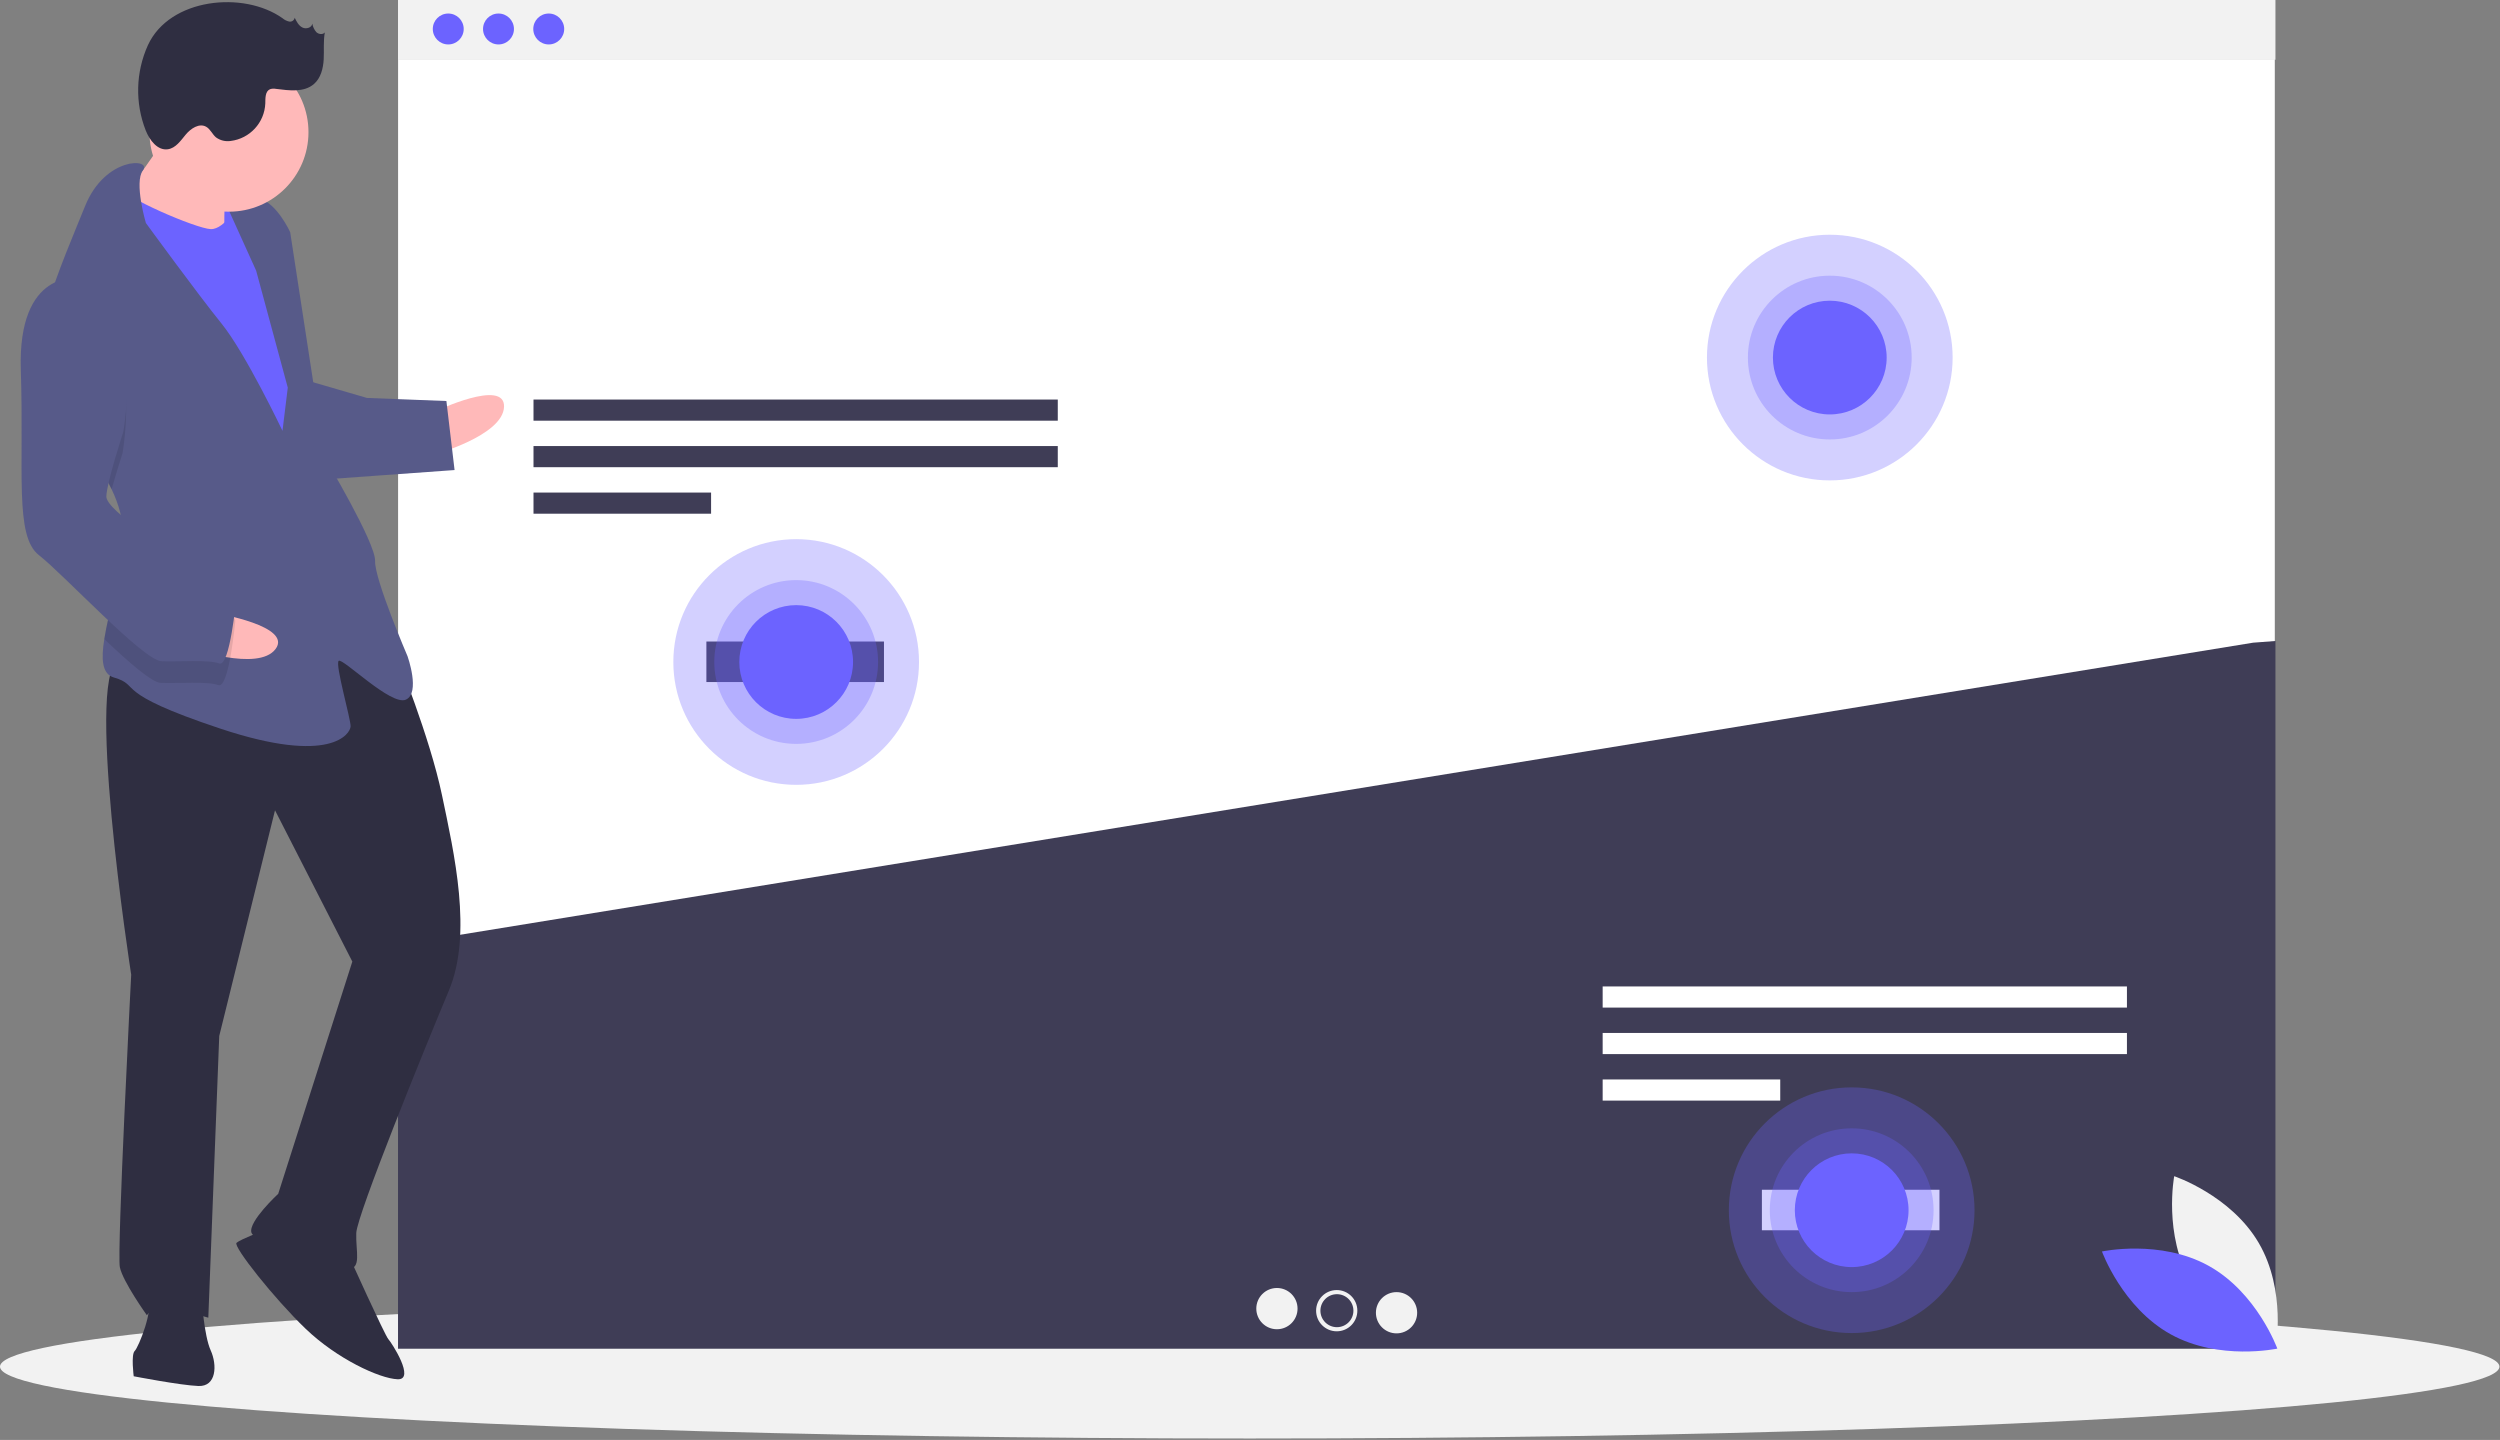 <?xml version="1.0" encoding="UTF-8" standalone="no"?>
<svg width="1099px" height="633px" viewBox="0 0 1099 633" version="1.1" xmlns="http://www.w3.org/2000/svg" xmlns:xlink="http://www.w3.org/1999/xlink">
    <rect x="0" y="0" width="1099" height="633" fill="#808080" stroke="none"/>
    <!-- Generator: Sketch 50.2 (55047) - http://www.bohemiancoding.com/sketch -->
    <title>Slice 1</title>
    <desc>Created with Sketch.</desc>
    <defs></defs>
    <g id="Page-1" stroke="none" stroke-width="1" fill="none" fill-rule="evenodd">
        <g id="undraw_heatmap_uyye">
            <rect id="Rectangle" fill="#FFFFFF" x="175" y="26" width="825" height="393"></rect>
            <ellipse id="Oval" fill="#F2F2F2" fill-rule="nonzero" cx="549.375" cy="600.774" rx="549.375" ry="31.597"></ellipse>
            <rect id="Rectangle-path" fill="#F2F2F2" fill-rule="nonzero" x="174.967" y="0" width="825.318" height="26.257"></rect>
            <circle id="Oval" fill="#6C63FF" fill-rule="nonzero" cx="197.053" cy="12.741" r="6.795"></circle>
            <circle id="Oval" fill="#6C63FF" fill-rule="nonzero" cx="219.138" cy="12.741" r="6.795"></circle>
            <circle id="Oval" fill="#6C63FF" fill-rule="nonzero" cx="241.223" cy="12.741" r="6.795"></circle>
            <polygon id="Shape" fill="#3F3D56" fill-rule="nonzero" points="175.552 415.277 174.967 415.779 174.967 592.903 1000.285 592.903 1000.285 281.779 990.449 282.525"></polygon>
            <rect id="Rectangle-path" fill="#3F3D56" fill-rule="nonzero" x="234.529" y="175.641" width="230.47" height="9.293"></rect>
            <rect id="Rectangle-path" fill="#3F3D56" fill-rule="nonzero" x="234.529" y="196.086" width="230.47" height="9.293"></rect>
            <rect id="Rectangle-path" fill="#3F3D56" fill-rule="nonzero" x="234.529" y="216.531" width="78.063" height="9.293"></rect>
            <rect id="Rectangle-path" fill="#FFFFFF" fill-rule="nonzero" x="704.529" y="433.641" width="230.47" height="9.293"></rect>
            <rect id="Rectangle-path" fill="#FFFFFF" fill-rule="nonzero" x="704.529" y="454.086" width="230.47" height="9.293"></rect>
            <rect id="Rectangle-path" fill="#FFFFFF" fill-rule="nonzero" x="704.529" y="474.531" width="78.063" height="9.293"></rect>
            <circle id="Oval" fill="#F2F2F2" fill-rule="nonzero" cx="561.335" cy="575.269" r="9.066"></circle>
            <circle id="Oval" fill="#F2F2F2" fill-rule="nonzero" cx="587.626" cy="576.176" r="9.066"></circle>
            <circle id="Oval" fill="#F2F2F2" fill-rule="nonzero" cx="613.917" cy="577.082" r="9.066"></circle>
            <circle id="Oval" fill="#3F3D56" fill-rule="nonzero" cx="587.709" cy="576.176" r="7.253"></circle>
            <rect id="Rectangle-path" fill="#3F3D56" fill-rule="nonzero" x="310.529" y="282.014" width="78.063" height="17.81"></rect>
            <rect id="Rectangle-path" fill="#FFFFFF" fill-rule="nonzero" x="774.529" y="523.014" width="78.063" height="17.81"></rect>
            <circle id="Oval" fill="#6C63FF" fill-rule="nonzero" opacity="0.3" cx="350" cy="291.014" r="54"></circle>
            <circle id="Oval" fill="#6C63FF" fill-rule="nonzero" opacity="0.3" cx="350" cy="291.014" r="36"></circle>
            <circle id="Oval" fill="#6C63FF" fill-rule="nonzero" cx="350" cy="291.014" r="25"></circle>
            <circle id="Oval" fill="#6C63FF" fill-rule="nonzero" opacity="0.3" cx="804.375" cy="157.185" r="54"></circle>
            <circle id="Oval" fill="#6C63FF" fill-rule="nonzero" opacity="0.3" cx="804.375" cy="157.185" r="36"></circle>
            <circle id="Oval" fill="#6C63FF" fill-rule="nonzero" cx="804.375" cy="157.185" r="25"></circle>
            <circle id="Oval" fill="#6C63FF" fill-rule="nonzero" opacity="0.3" cx="814" cy="532.014" r="54"></circle>
            <circle id="Oval" fill="#6C63FF" fill-rule="nonzero" opacity="0.3" cx="814" cy="532.014" r="36"></circle>
            <circle id="Oval" fill="#6C63FF" fill-rule="nonzero" cx="814" cy="532.014" r="25"></circle>
            <rect id="Rectangle-path" fill="#6C63FF" fill-rule="nonzero" transform="translate(101.589, 95.504) rotate(-177.779) translate(-101.589, -95.504) " x="90.468" y="81.206" width="22.242" height="28.597"></rect>
            <path d="M191.29,180.864 C191.29,180.864 222.069,166.158 221.576,178.859 C221.084,191.559 190.551,199.915 190.551,199.915 L191.29,180.864 Z" id="Shape" fill="#FFB9B9" fill-rule="nonzero"></path>
            <path d="M174.403,288.325 C174.403,288.325 188.924,323.866 194.29,349.513 C199.655,375.16 207.826,410.455 197.315,435.487 C186.805,460.518 156.924,534.086 156.616,542.024 C156.308,549.962 159.175,558.022 152.825,557.776 C146.475,557.53 111.918,546.65 110.515,541.826 C109.112,537.002 122.305,524.794 122.305,524.794 L154.883,422.712 L120.893,356.207 L96.377,455.422 L91.575,579.25 C91.575,579.25 68.008,571.976 64.587,578.203 C64.587,578.203 54.028,563.485 52.687,557.073 C51.345,550.661 57.673,428.482 57.673,428.482 C57.673,428.482 36.041,289.319 53.504,289.996 C70.967,290.673 139.367,248.808 174.403,288.325 Z" id="Shape" fill="#2F2E41" fill-rule="nonzero"></path>
            <path d="M153.071,551.426 C153.071,551.426 169.18,587.029 170.706,588.678 C172.232,590.327 182.729,606.634 174.791,606.326 C166.854,606.018 148.111,597.342 134.315,584.087 C120.52,570.833 102.331,547.868 103.981,546.342 C105.63,544.817 116.927,540.485 116.927,540.485 L153.071,551.426 Z" id="Shape" fill="#2F2E41" fill-rule="nonzero"></path>
            <path d="M88.708,571.189 C88.708,571.189 89.68,587.126 92.608,593.599 C95.537,600.073 95.168,609.598 87.23,609.29 C79.292,608.982 58.777,605.007 58.777,605.007 C58.777,605.007 57.559,595.42 59.208,593.894 C60.857,592.368 67.885,575.151 64.894,570.266 C61.904,565.38 88.708,571.189 88.708,571.189 Z" id="Shape" fill="#2F2E41" fill-rule="nonzero"></path>
            <path d="M76.964,54.006 C76.964,54.006 60.042,80.379 53.446,86.483 C46.85,92.587 65.408,106.026 65.408,106.026 L98.623,110.494 C98.623,110.494 98.205,80.269 99.916,77.155 C101.626,74.042 76.964,54.006 76.964,54.006 Z" id="Shape" fill="#FFB9B9" fill-rule="nonzero"></path>
            <path d="M105.835,88.514 C105.835,88.514 98.992,100.968 92.642,100.722 C86.292,100.476 53.446,86.483 52.043,81.658 C50.64,76.834 41.163,116.215 41.163,116.215 L121.535,257.656 L141.14,244.107 L131.64,161.062 L123.839,116.241 L105.835,88.514 Z" id="Shape" fill="#6C63FF" fill-rule="nonzero"></path>
            <path d="M49.079,215.098 C52.285,221.804 54.287,228.798 54.009,235.958 C53.997,236.276 53.985,236.593 53.956,236.91 C53.196,251.603 47.783,268.596 45.841,280.954 C44.432,289.819 44.833,296.29 50.021,297.811 C62.598,301.478 48.187,304.099 96.847,320.296 C145.507,336.492 153.998,322.512 154.122,319.337 C154.245,316.162 147.23,292.041 148.88,290.515 C150.529,288.989 171.954,310.489 178.427,307.56 C184.901,304.631 179.166,288.509 179.166,288.509 C179.166,288.509 164.583,254.555 164.891,246.618 C165.199,238.68 142.802,201.243 142.802,201.243 L127.568,102.076 C127.568,102.076 121.71,89.13 113.834,87.234 C105.958,85.339 99.423,89.855 99.423,89.855 L112.603,118.985 L126.508,170.402 L124.182,189.391 C124.182,189.391 108.012,155.376 97.392,142.244 C86.771,129.113 64.128,98.026 64.128,98.026 C64.128,98.026 58.841,80.189 62.832,74.859 C66.824,69.512 46.185,68.712 37.386,90.63 C32.722,102.246 25.15,119.569 20.407,135.698 C16.18,149.986 14.183,163.344 18.371,170.979 C24.771,182.643 40.871,197.974 49.079,215.098 Z" id="Shape" fill="#575A89" fill-rule="nonzero"></path>
            <path d="M18.371,170.979 C24.771,182.643 40.871,197.974 49.079,215.098 C51.222,207.374 53.838,199.383 53.838,199.383 C53.838,199.383 63.869,145.714 34.198,131.844 C29.281,131.369 24.364,132.743 20.407,135.698 C16.18,149.986 14.183,163.344 18.371,170.979 Z" id="Shape" fill="#000000" fill-rule="nonzero" opacity="0.1"></path>
            <path d="M136.157,167.597 L161.311,174.932 L196.237,176.286 L199.83,206.634 L142.432,210.768 C142.432,210.768 128.096,170.464 136.157,167.597 Z" id="Shape" fill="#575A89" fill-rule="nonzero"></path>
            <path d="M95.139,269.636 C95.139,269.636 128.791,275.219 121.11,285.346 C113.429,295.473 83.618,284.826 83.618,284.826 L95.139,269.636 Z" id="Shape" fill="#FFB9B9" fill-rule="nonzero"></path>
            <path d="M53.956,236.91 C53.196,251.603 47.783,268.596 45.841,280.954 C56.561,291.1 66.756,300.05 70.597,300.199 C78.535,300.506 91.297,299.411 95.998,301.184 C100.699,302.956 103.456,272.854 103.456,272.854 C103.456,272.854 100.651,263.206 88.135,257.95 C79.687,254.395 63.494,244.752 53.956,236.91 Z" id="Shape" fill="#000000" fill-rule="nonzero" opacity="0.1"></path>
            <path d="M34.567,122.319 C34.567,122.319 7.702,118.097 9.153,162.672 C10.605,207.246 6.321,235.699 17.126,244.067 C27.931,252.436 63.029,290.365 70.967,290.673 C78.904,290.981 91.666,289.886 96.367,291.658 C101.069,293.431 103.826,263.329 103.826,263.329 C103.826,263.329 101.02,253.68 88.504,248.425 C75.989,243.17 46.503,224.537 46.749,218.187 C46.995,211.837 54.207,189.858 54.207,189.858 C54.207,189.858 64.238,136.189 34.567,122.319 Z" id="Shape" fill="#575A89" fill-rule="nonzero"></path>
            <circle id="Oval" fill="#FFB9B9" fill-rule="nonzero" cx="100.654" cy="58.105" r="34.952"></circle>
            <path d="M124.189,8.008 C125.032,8.734 126.041,9.241 127.127,9.483 C128.263,9.685 129.348,8.933 129.558,7.799 C130.357,9.458 131.26,11.225 132.892,12.076 C134.525,12.927 137.05,12.214 137.285,10.387 C137.523,11.774 138.137,13.069 139.059,14.131 C140.072,15.097 141.909,15.341 142.793,14.256 C142.078,18.164 142.519,22.182 142.295,26.148 C142.07,30.114 141.013,34.319 138.016,36.926 C133.646,40.73 127.075,39.791 121.327,39.071 C120.458,38.888 119.556,38.938 118.712,39.214 C116.559,40.131 116.657,43.127 116.628,45.466 C116.265,53.942 109.834,60.916 101.416,61.964 C99.134,62.316 96.806,61.748 94.943,60.384 C93.311,59.001 92.478,56.746 90.607,55.707 C87.565,54.016 83.876,56.482 81.652,59.158 C79.428,61.835 77.236,65.128 73.79,65.618 C69.233,66.266 65.762,61.622 64.06,57.345 C59.313,45.237 59.659,31.725 65.018,19.876 C74.533,-0.865 107.036,-4.146 124.189,8.008 Z" id="Shape" fill="#2F2E41" fill-rule="nonzero"></path>
            <path d="M963.222,563.77 C975.532,584.762 1000.359,593.073 1000.359,593.073 C1000.359,593.073 1005.227,567.349 992.918,546.356 C980.608,525.364 955.781,517.053 955.781,517.053 C955.781,517.053 950.913,542.777 963.222,563.77 Z" id="Shape" fill="#F2F2F2" fill-rule="nonzero"></path>
            <path d="M970.904,556.443 C992.192,568.233 1001.11,592.848 1001.11,592.848 C1001.11,592.848 975.513,598.347 954.225,586.557 C932.937,574.766 924.018,550.151 924.018,550.151 C924.018,550.151 949.615,544.652 970.904,556.443 Z" id="Shape" fill="#6C63FF" fill-rule="nonzero"></path>
        </g>
    </g>
</svg>